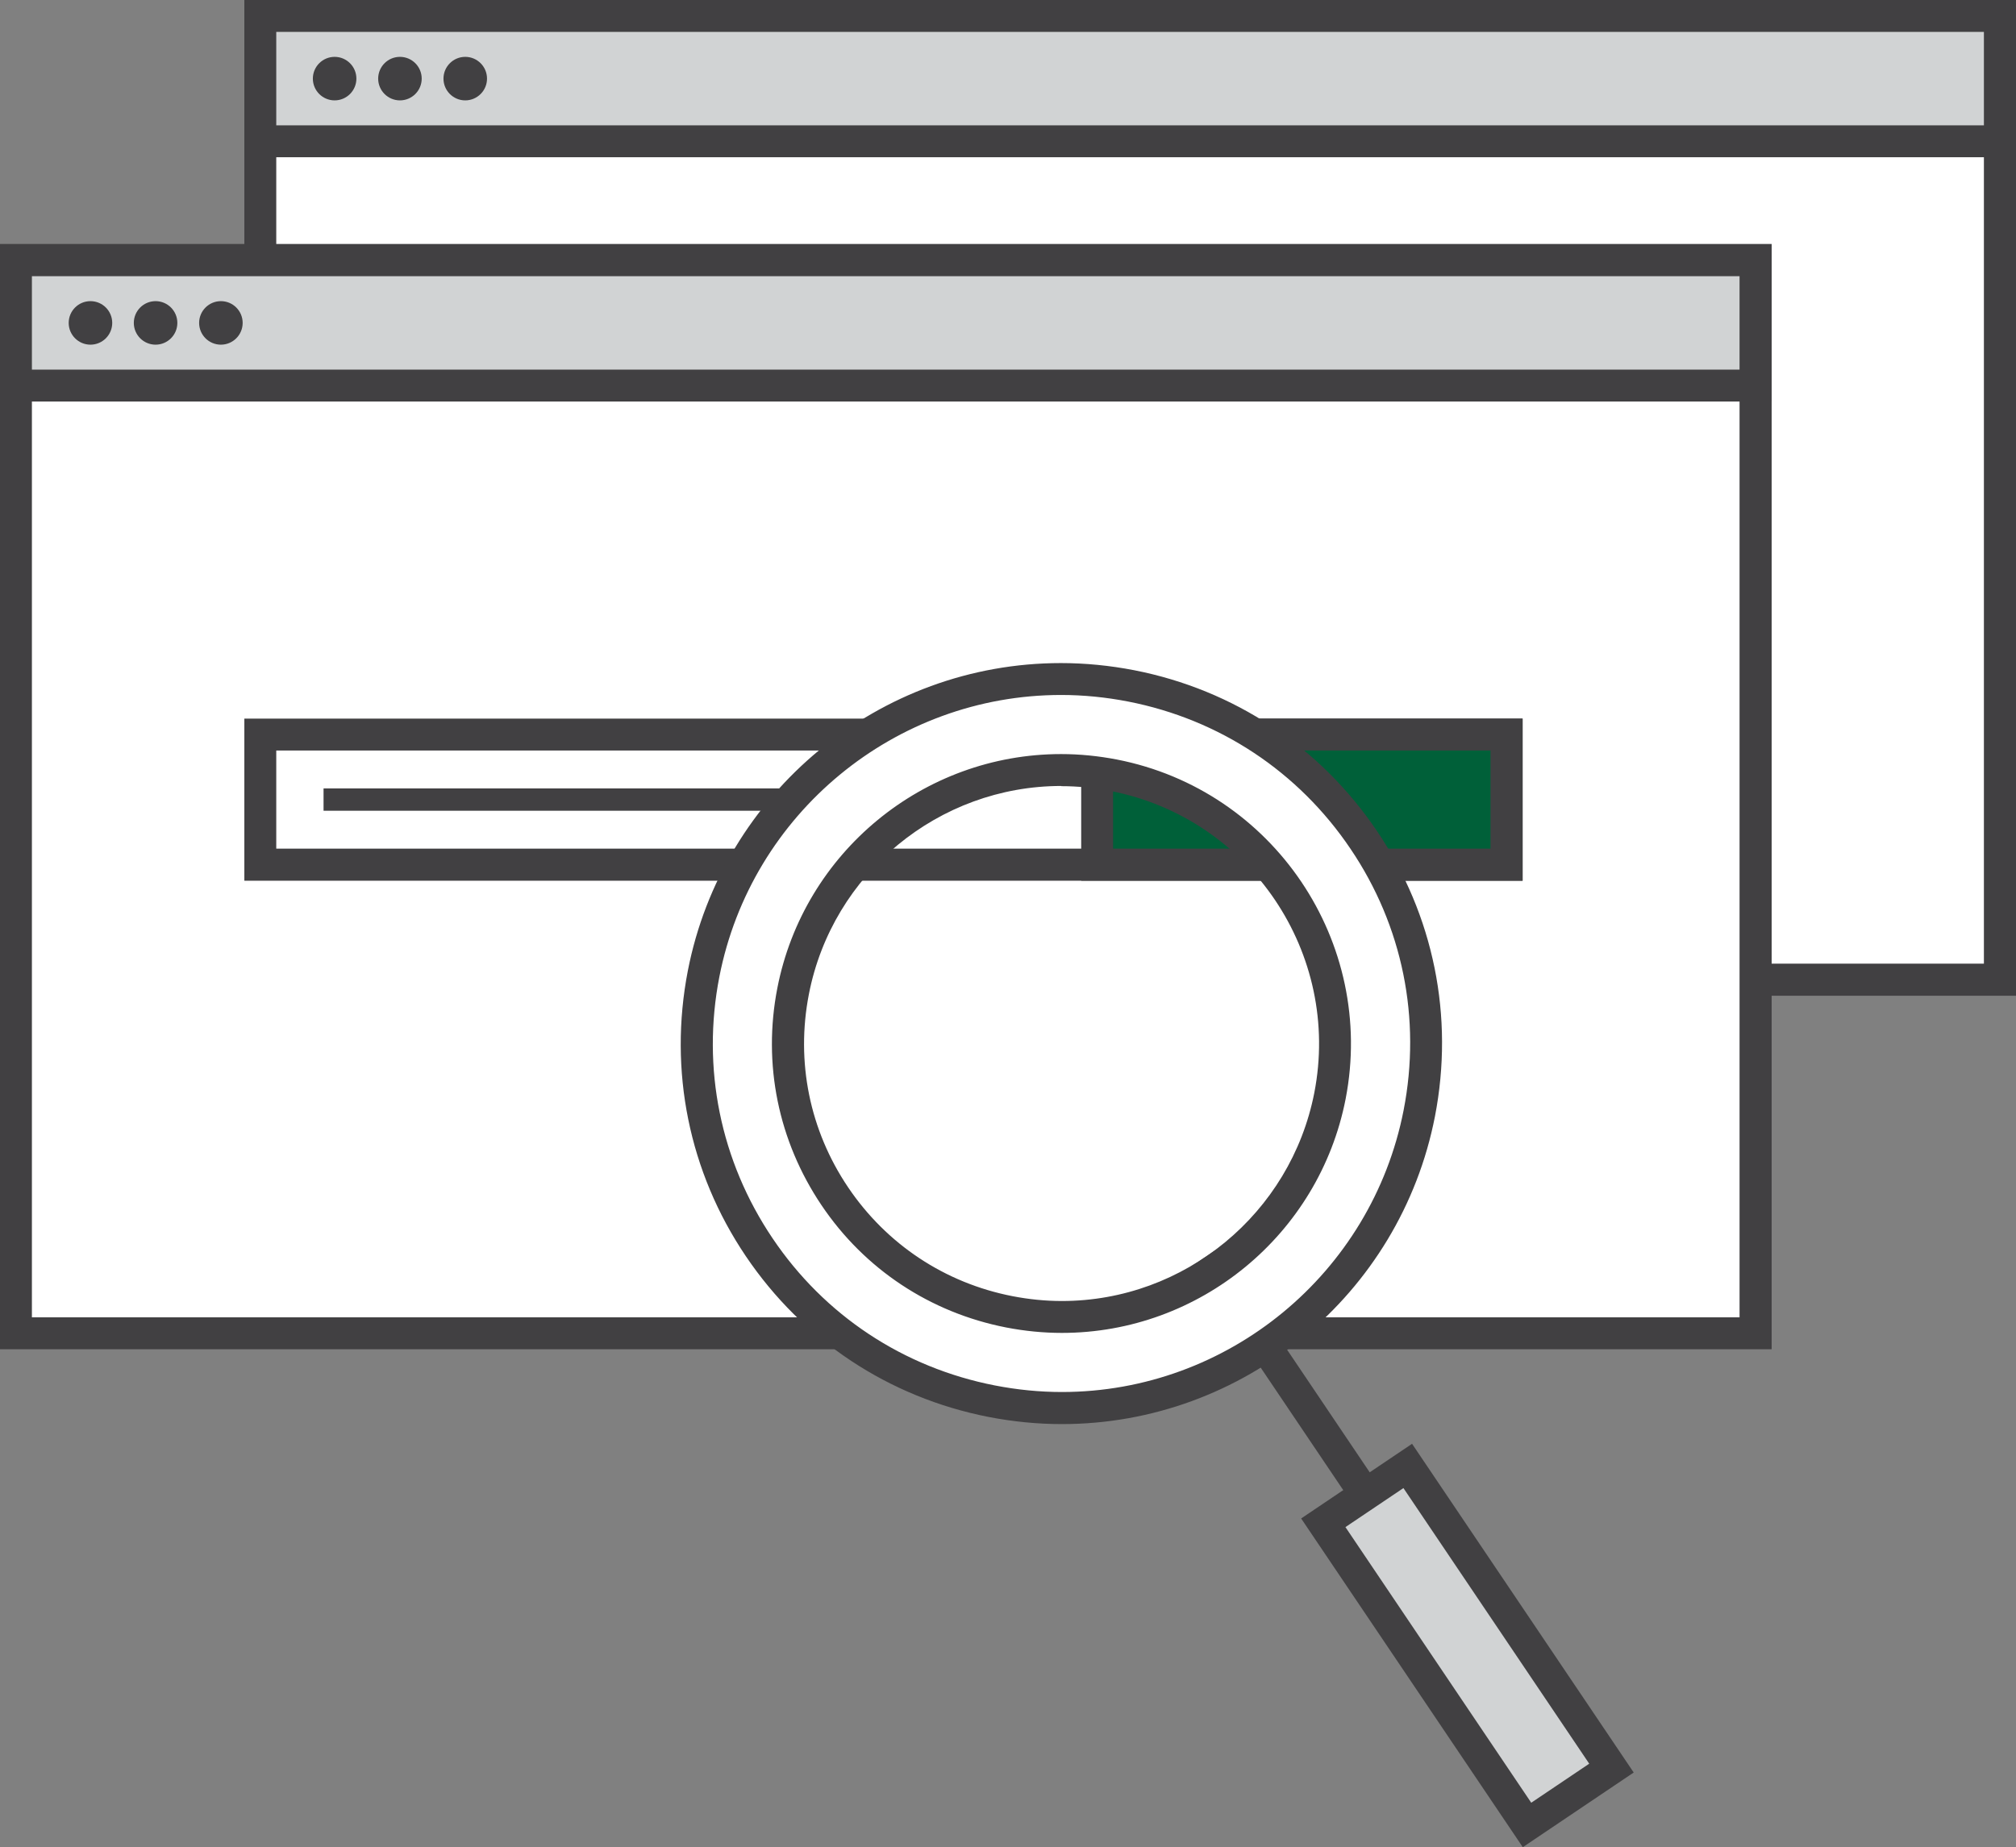 <?xml version="1.0" encoding="UTF-8"?>
<svg id="Layer_2" data-name="Layer 2" xmlns="http://www.w3.org/2000/svg" viewBox="0 0 107.42 98.45">
  <rect x="0" y="0" width="107.42" height="98.45" fill="#808080" stroke="none"/>
  <g id="Layer_1-2" data-name="Layer 1">
    <g>
      <rect x="13.87" y=".85" width="92.7" height="51.36" style="fill: #fff;"/>
      <path d="M107.42,53.07H13.02V0h94.4v53.07ZM14.72,51.36h90.99V1.7H14.72v49.66Z" style="fill: #414042;"/>
      <rect x="13.87" y=".85" width="92.7" height="6.68" style="fill: #d1d3d4;"/>
      <path d="M107.42,8.38H13.02V0h94.4v8.38ZM14.72,6.68h90.99V1.7H14.72v4.98Z" style="fill: #414042;"/>
      <path d="M18.99,4.19c0,.64-.52,1.16-1.16,1.16s-1.16-.52-1.16-1.16.52-1.16,1.16-1.16,1.16.52,1.16,1.16Z" style="fill: #414042;"/>
      <path d="M22.47,4.19c0,.64-.52,1.16-1.16,1.16s-1.16-.52-1.16-1.16.52-1.16,1.16-1.16,1.16.52,1.16,1.16Z" style="fill: #414042;"/>
      <path d="M25.95,4.19c0,.64-.52,1.16-1.16,1.16s-1.16-.52-1.16-1.16.52-1.16,1.16-1.16,1.16.52,1.16,1.16Z" style="fill: #414042;"/>
      <rect x=".85" y="13.87" width="92.7" height="57.19" style="fill: #fff;"/>
      <path d="M94.4,71.91H0V13.01h94.4v58.9ZM1.7,70.21h90.99V14.72H1.7v55.49Z" style="fill: #414042;"/>
      <rect x=".85" y="13.87" width="92.7" height="6.68" style="fill: #d1d3d4;"/>
      <path d="M94.4,21.4H0v-8.39h94.4v8.39ZM1.7,19.7h90.99v-4.98H1.7v4.98Z" style="fill: #414042;"/>
      <path d="M5.98,17.21c0,.64-.52,1.16-1.16,1.16s-1.16-.52-1.16-1.16.52-1.16,1.16-1.16,1.16.52,1.16,1.16Z" style="fill: #414042;"/>
      <path d="M9.45,17.21c0,.64-.52,1.16-1.16,1.16s-1.16-.52-1.16-1.16.52-1.16,1.16-1.16,1.16.52,1.16,1.16Z" style="fill: #414042;"/>
      <path d="M12.93,17.21c0,.64-.52,1.16-1.16,1.16s-1.16-.52-1.16-1.16.52-1.16,1.16-1.16,1.16.52,1.16,1.16Z" style="fill: #414042;"/>
      <rect x="13.87" y="39.15" width="66.41" height="6.93" style="fill: #fff;"/>
      <path d="M81.13,46.94H13.02v-8.64h68.11v8.64ZM14.72,45.23h64.7v-5.23H14.72v5.23Z" style="fill: #414042;"/>
      <rect x="58.46" y="39.15" width="21.81" height="6.93" style="fill: #006039;"/>
      <path d="M81.13,46.94h-23.52v-8.64h23.52v8.64ZM59.31,45.23h20.11v-5.23h-20.11v5.23Z" style="fill: #414042;"/>
      <rect x="17.24" y="42.02" width="24.27" height="1.19" style="fill: #414042;"/>
      <rect x="70.16" y="64.92" width="1.7" height="24.27" transform="translate(-30.94 52.83) rotate(-33.97)" style="fill: #414042;"/>
      <path d="M60.28,36.55c-10.53-2.05-20.73,4.82-22.78,15.35-2.05,10.53,4.82,20.73,15.35,22.78s20.73-4.82,22.78-15.35-4.82-20.73-15.35-22.78ZM53.78,69.91c-7.9-1.54-13.05-9.19-11.51-17.09,1.54-7.9,9.19-13.05,17.09-11.51,7.9,1.54,13.05,9.19,11.51,17.09-1.54,7.9-9.19,13.05-17.09,11.51Z" style="fill: #fff;"/>
      <path d="M56.58,75.9h0c-1.3,0-2.61-.13-3.9-.38-5.32-1.04-9.91-4.08-12.94-8.57-3.03-4.49-4.12-9.89-3.09-15.21,1.85-9.5,10.21-16.4,19.88-16.4,1.3,0,2.61.13,3.9.38,5.32,1.04,9.91,4.08,12.94,8.57,3.03,4.49,4.12,9.89,3.09,15.21-1.85,9.5-10.21,16.4-19.88,16.4ZM56.54,37.04c-8.85,0-16.51,6.32-18.21,15.02-.95,4.87.06,9.82,2.83,13.93,2.77,4.12,6.98,6.9,11.85,7.85,1.18.23,2.38.35,3.57.35,8.85,0,16.51-6.32,18.21-15.02.95-4.87-.05-9.82-2.83-13.93-2.77-4.11-6.98-6.9-11.85-7.85-1.18-.23-2.38-.35-3.57-.35ZM56.58,71.04c-.99,0-1.99-.1-2.97-.29-4.04-.79-7.54-3.1-9.84-6.52-2.3-3.42-3.14-7.52-2.35-11.57,1.41-7.23,7.77-12.47,15.12-12.47.99,0,1.99.1,2.97.29,8.35,1.63,13.81,9.74,12.19,18.09-1.41,7.23-7.77,12.47-15.12,12.47ZM56.55,41.89c-6.54,0-12.2,4.67-13.45,11.1-.7,3.6.04,7.25,2.09,10.29,2.05,3.04,5.16,5.1,8.75,5.8.87.17,1.76.26,2.64.26,6.54,0,12.19-4.67,13.45-11.09,1.45-7.42-3.42-14.64-10.84-16.09-.87-.17-1.76-.26-2.64-.26Z" style="fill: #414042;"/>
      <rect x="75.48" y="77.99" width="5.42" height="19.42" transform="translate(-35.66 58.66) rotate(-33.97)" style="fill: #d1d3d4;"/>
      <path d="M81.14,98.45l-11.81-17.52,5.91-3.98,11.81,17.52-5.91,3.98ZM71.69,81.39l9.9,14.69,3.09-2.08-9.9-14.69-3.09,2.08Z" style="fill: #414042;"/>
    </g>
  </g>
</svg>